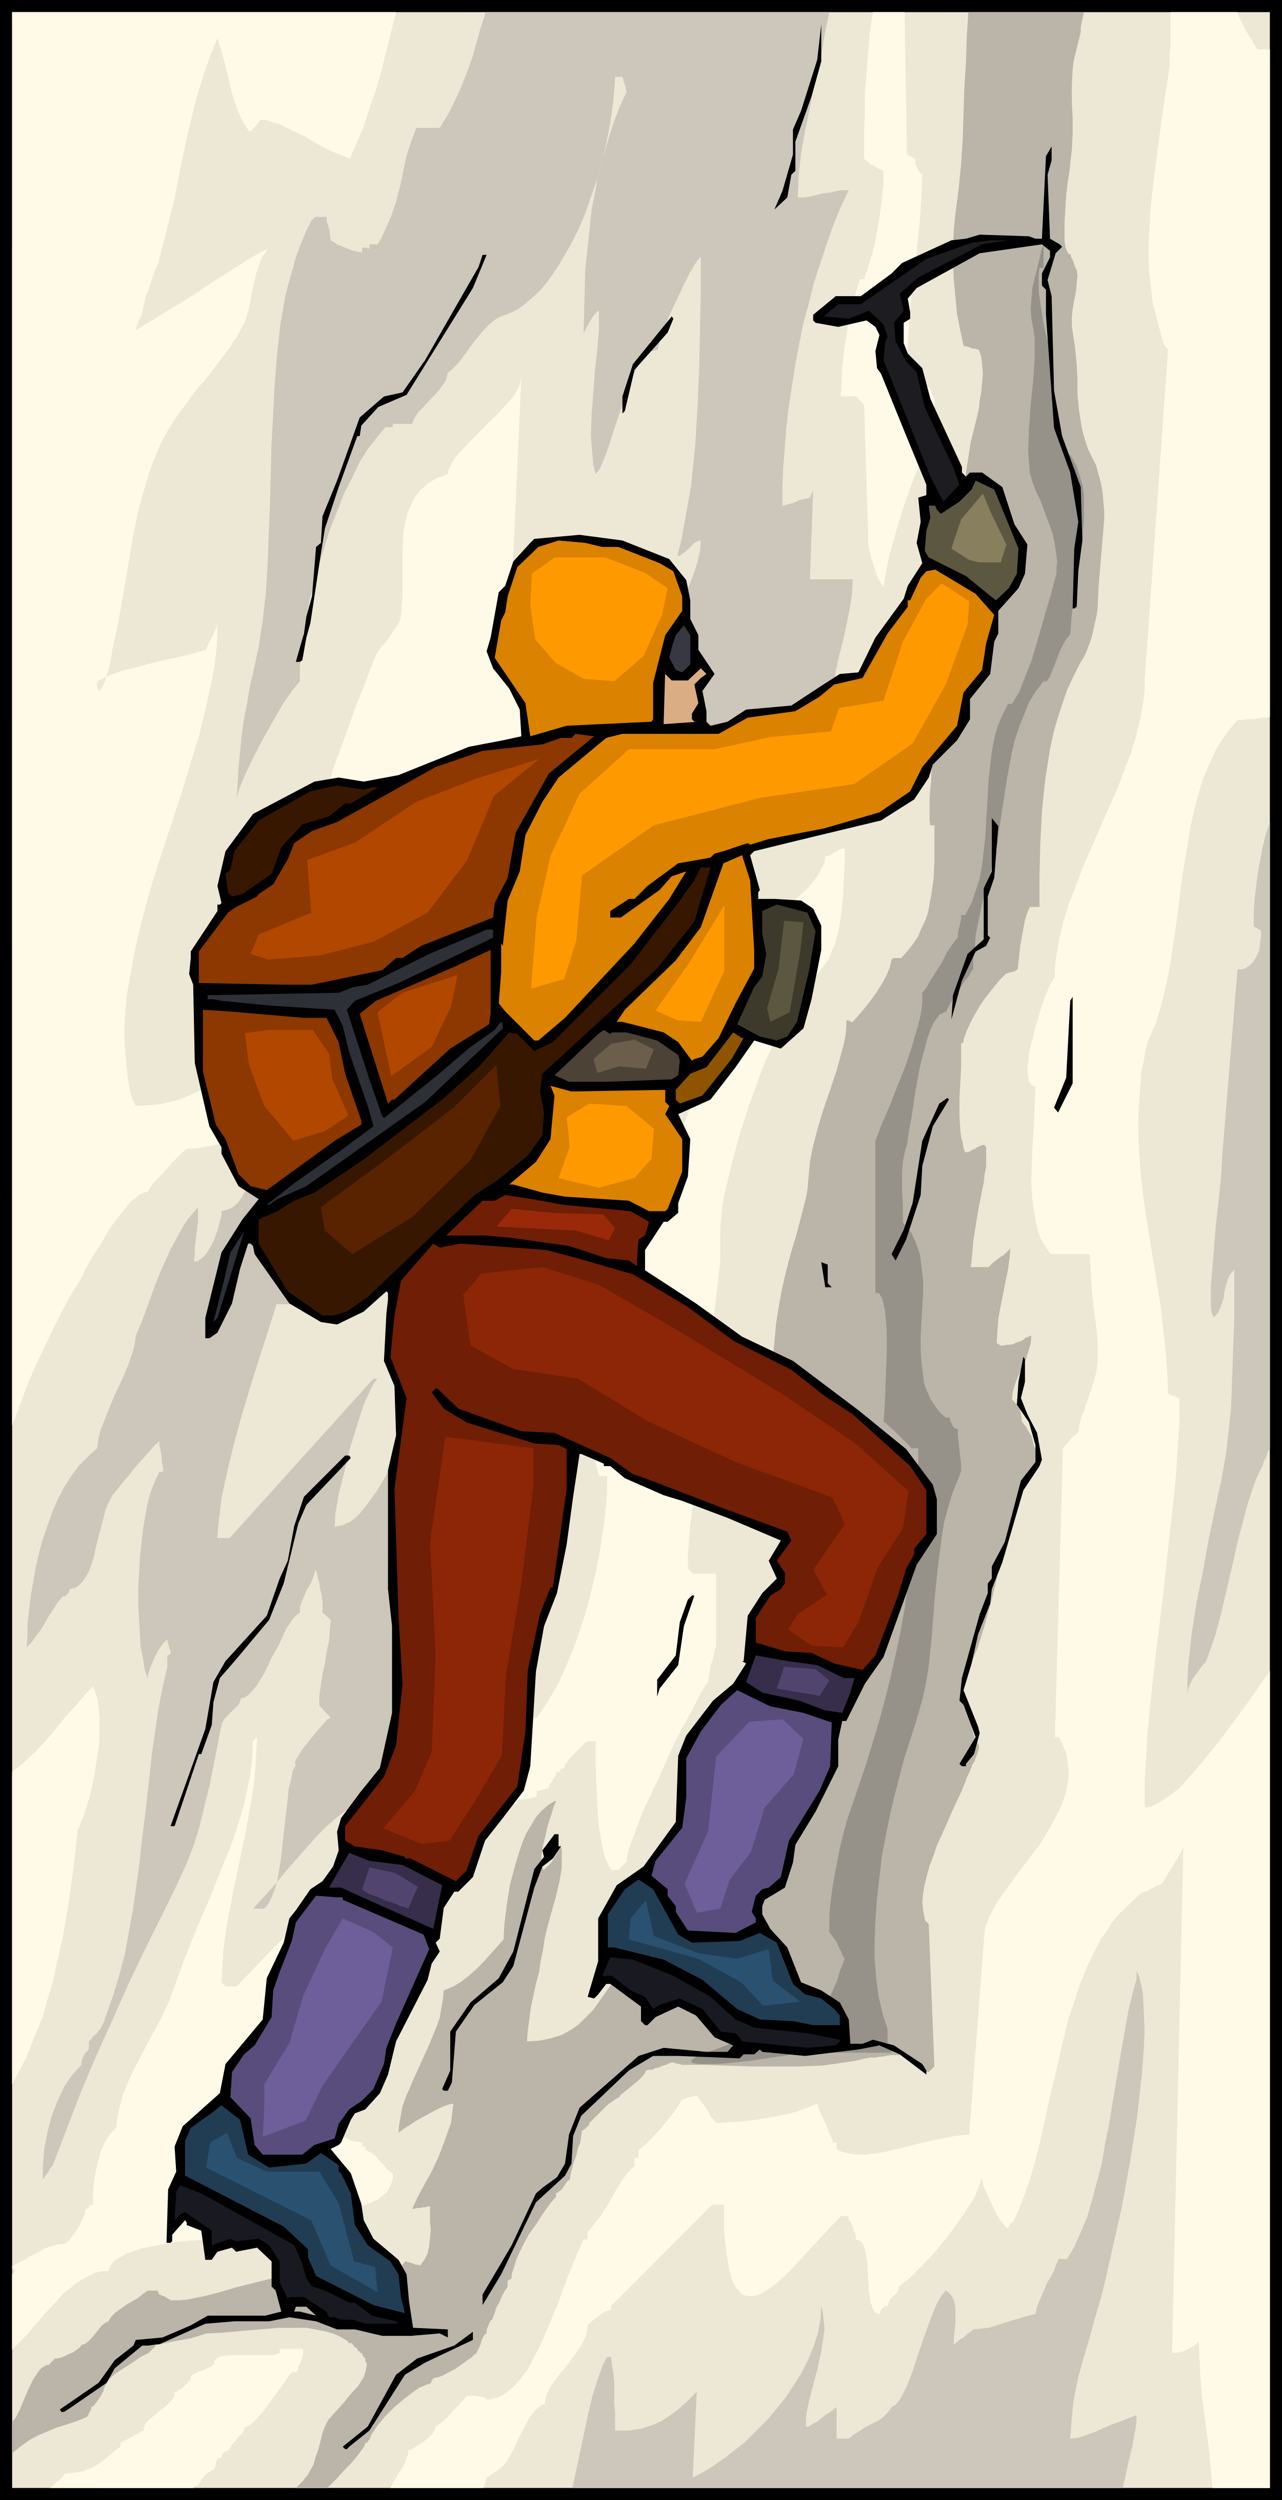 <svg xmlns="http://www.w3.org/2000/svg" fill-rule="evenodd" height="988.224" preserveAspectRatio="none" stroke-linecap="round" viewBox="0 0 1586 3090" width="5.282in"><style>.brush1{fill:#000}.pen1{stroke:none}.brush3{fill:#fffae8}.brush4{fill:#ccc7ba}.brush8{fill:#5c5740}.brush9{fill:#db8200}.brush12{fill:#8c3800}.brush13{fill:#381700}.brush15{fill:#2e3038}.brush18{fill:#701e05}.brush19{fill:#362e4a}.brush20{fill:#594d7d}.brush21{fill:#213d54}.brush22{fill:#191921}</style><path class="pen1 brush1" d="M1586 3090H0V0h1586v3090z"/><path class="pen1" style="fill:#ede8d6" d="M1571 3075H15V15h1556v3060z"/><path class="pen1 brush3" d="m1074 659-5-159-10-10h-19l1-17 1-19 2-19 3-19 3-19 4-19 5-17 5-16h5l5-15 5-16 4-17 3-17 3-18 2-17 2-18v-16l-2-1-3-1-3-2-4-2-4-2-3-3-3-2-2-2v-35l1-22v-23l2-25 2-25 2-26 4-25h39l3 176 10 5v5l1 3 2 4 1 3 2 2 1 2h2l-1 28-2 29-3 29-3 31-4 30-3 30-2 30-1 29 1 1 1 2 3 2 2 3 3 3 2 4 2 2v3h4l2 1 2 2 1 1 2 2 2 2 2 1v2l1 2v2l1 2 1 1 1 2 1 2v13l-1 9-1 10-1 10-2 10-1 9-2 8-2 5h-5l-6 13-7 18-8 22-8 25-7 24-6 23-4 20-2 14-3-5-4-7-3-8-3-10-3-9-2-9-1-8v-11zM490 15l-6 24-6 24-6 24-7 24-8 23-7 22-9 21-8 19-13-5-14-6-15-8-15-9-15-7-14-7-7-2-6-2-6-2h-6l-1 2-2 2-2 3-2 2-2 2-1 2-2 1h-2l-8-12-6-14-5-14-4-14-3-14-4-16-4-15-5-16-7 17-7 19-6 19-6 19-10 41-9 41-8 42-10 40-5 20-5 19-7 18-6 18-2 4-1 4-1 4-1 5-1 4-1 5-1 4-2 4-1 1-1 2v2l-1 2-1 3-1 2v2l20-12 21-13 22-13 21-14 21-14 21-13 19-12 19-10-3 4-3 4-3 5-2 6-4 12-3 13-3 13-2 13-3 11-3 10-10 18-12 18-13 17-13 17-14 16-12 17-12 16-10 16-8 15-7 16-6 16-5 16-10 35-7 35-6 36-6 35-6 34-7 32-1 7-2 11-3 11-3 10-4 8-3 4h-1l-1-2-1-4v-6l15-7 16-6 17-4 18-5 17-4 18-4 17-4 17-5 2-5 2-5 3-5 2-4 2-5 2-4 1-5v-6 18l-1 18-2 18-3 18-8 37-9 37-23 75-25 76-12 38-10 37-9 38-7 38-3 18-2 19-1 18v18l1 18 2 18 2 18 4 18 5 10 15-1 14-1 13-3 12-3 12-5 11-5 10-5 10-7 9-7 9-8 8-8 8-9 7-10 6-10 6-10 6-11 10-22 9-23 8-24 6-23 10-47 8-43 7-30 9-33 11-35 11-36 13-35 12-34 13-33 11-29 3-7 4-7 6-7 6-7 5-8 5-7 4-7 1-7 2-25v-51l1-25 2-12 3-12 4-10 5-10 7-9 9-8 11-7 14-5 1-5 3-7 4-7 6-7 15-16 16-16 17-17 15-16 6-8 4-7 3-8 1-6-14 308h5l7-2 7-3 7-4 16-9 15-11 15-13 13-13 10-12 6-10-7 15-5 16-5 17-4 17-7 36-7 38-3 18-4 18-5 18-5 17-7 16-8 16-9 15-11 13-15 15-18 18-20 21-20 22-9 12-9 11-8 12-7 11-6 11-5 11-2 10-1 10-4 21-6 22-7 21-8 20-5 9-6 9-6 8-6 7-8 7-8 6-9 5-9 4-6 15-8 14-9 14-11 13-12 13-12 12-14 12-14 11-15 10-16 9-16 7-16 7-16 5-16 4-16 3-15 1-4 3-6 6-8 8-8 9-8 9-8 8-4 6-2 4-5 1-5 2-6 5-6 5-12 15-13 17-11 19-11 17-8 14-5 11-13 21-12 22-11 22-11 23-11 23-10 24-9 24-9 24V15h475zM15 2190l14-11 14-13 13-14 12-14 12-15 12-13 12-14 11-12 3 8 3 9 1 11 1 11v24l-1 13-2 13-4 26-6 25-7 21-7 18-5 45-6 43-7 42-9 39-4 19-6 19-5 19-7 18-7 17-7 18-9 17-9 17v-386zm0 611 7-4 8-4 8-5 9-4 8-5 9-3 9-2 8-1 4-4 4-5 4-5 4-6 3-6 3-6 2-6 1-5h2l2-1v-3h1l1-1h3v-13l1-13 2-13 3-13 3-12 5-12 7-11 8-9 1-11 2-10 3-11 3-11 10-23 12-23 12-23 12-22 10-21 7-19 13-36 15-37 16-37 15-38 8-19 7-19 6-19 6-20 4-19 4-20 2-19 1-20 5-5-1 20-1 19-2 20-3 19-7 39-8 38-8 38-7 37-3 19-2 18-1 18-1 18 5 5h14l87-91 6-2 9-3 11-5 11-6 12-6 9-7 4-3 3-2 2-3 1-2 10-8 11-9 10-10 10-11 9-11 9-13 7-12 6-13 9-3 9-5 10-5 9-5 8-6 7-7 6-8 4-9h15l38-33h5l5-15h5l10-19h4l10-14 9-15 9-16 8-18 8-19 7-19 7-21 6-20 5-21 5-21 4-21 3-20 3-20 2-19 1-18v-17h-10l-4-15-4-18-2-20-2-22-1-22-1-21v-36l202-477 6-10 5-11 5-9 5-10 5-8 7-9 7-8 8-7v-5l7-4 6-6 8-7 7-8 6-8 5-9 4-8 1-8h3l3-1 3-2 3-2 3-1 2-2 4-1h3v17l-1 20-1 20-2 21-3 20-5 20-4 8-3 9-5 7-5 7-12 15-12 15-10 16-10 16-9 17-8 17-8 17-7 18-13 36-12 37-10 37-9 38-2 10-1 10-1 11-1 10v41l-34 294v7l-1 11-2 12-1 13-1 14-1 12v11l1 7 5 5h29v89l-2 6-1 7-2 6-2 6-1 7-1 6-1 7-4 5-7 12-9 18-11 20-11 21-9 20-7 16-4 9-5 9-5 12-7 14-6 15-6 16-5 14-4 12-1 9-5 5-4 5h-10l-3-5-3-7-3-8-2-10-4-23-2-25-1-25-1-24v-32h-10l-3 2-4 4-4 4-5 5-5 5-4 5-3 4-1 4-3 1h-1l-1 1v3h-5v2l-1 3-2 2-1 3-2 3-2 2-1 3v2l-15 4v5l-2 2-3 1-3 1h-4l-3 1h-9v5l-19 5-5 4v5l-5 5h-1l-2 1-2 1-1 1-1 2-1 1-1 2v2h-4l-1 1v2l-1 1h-1l-3 1v1l-1 2-1 2-1 2-1 2-2 1-2 2-2 2v10l-77 139v2l-1 2-1 2-1 2-1 2v5l-6 1-6 4-7 6-7 9-15 20-14 25-13 25-12 24-8 18-4 12v4l-1 6-2 6-2 6-2 6-1 6-1 5-1 5 5 2 5 3 6 3 7 3 7 3 6 3 7 1 6 1v4l1 1h3v4l4 2 4 2 5 4 4 5 5 5 4 5 4 4 4 2v7l-2 6-3 6-3 5-5 4-5 4-6 3-7 3-16 4-17 3-19 2-20 2-21 1-20 1-20 2-19 3-17 4-15 5-6 4-6 4-5 4-4 5-10 1-16 1-19 3-20 4-10 2-9 3-9 3-7 4-7 4-4 4-3 5-2 5h-8l-8 2-8 4-8 4-8 5-7 6-8 6-7 8-14 15-14 16-14 16-15 15v-93l4-4-4-4v-2z"/><path class="pen1 brush3" d="m483 3075 3-6 4-7 4-6 4-6 3-6 2-6 2-5v-5h3l5-3 5-3 6-4 6-5 5-5 3-5 1-4 6-4 5-4 5-5 5-6 5-5 5-5 4-5 4-4h9l5 1h3l4 1 2 1 1 2 6-1 5-1 6-2 5-3 5-4 5-4 5-5 5-6 9-12 8-15 8-15 7-17 14-33 12-33 11-27 9-20h5v-9l8-10 8-10 7-11 6-10 6-11 7-11 7-10 9-9v-10h5v-10l3-2 7-6 9-9 9-10 9-11 8-10 6-9 2-5h2l2-1 3-1 2-1h3l3-1 2-1h2l3 4 3 4 3 4 3 5 3 4 2 5 4 4 3 4 15-1 17-1 17-2 17-3 17-3 16-4 14-5 12-5 1 3 2 6 3 7 4 8 3 8 3 7 3 6v3h5v9l8 3 9 2 9 1h10l22-3 22-5 23-6 23-5 20-4 18-2 19-250 1-6 2-5 2-6 3-6 7-13 9-13 21-29 23-30 10-16 9-16 8-16 6-17 1-8 2-9v-8l-1-9-1-8-2-9-4-9-4-8h-5l10-357 2-2 2-3 3-3 2-3 3-3 3-2 2-2 2-1 1-9 3-11 4-10 4-12 4-12 4-12 3-13 1-12v-17l-1-16-2-16-2-16-2-17-1-16-1-16-1-16h-48l-6-8-6-10-4-11-3-13-2-13-2-14-1-15v-15l1-30 2-29 1-27 1-22-3-1-2-1-1-2-2-2-1-7-1-8 1-10 1-11 3-12 3-12 7-25 7-21 4-9 3-7 3-5 2-2v-11l1-11 2-11 2-12 5-22 7-23 9-23 9-24 10-23 10-23 21-47 18-47 7-23 5-22 2-11 2-12 1-11v-10l29-410-2-2-3-4-2-6-2-8-2-7-2-7-1-6-1-3-4-15-2-17-2-17-1-19v-19l1-20 1-20 2-20 5-41 5-38 5-36 5-32 1-8 1-9V68l1-10V15h83l2 6 3 6 3 6 3 6 3 5 4 6 3 6 4 5h15v825l-5 1h-5l-5 1-5 1h-10l-5 1h-5l-7 8-7 9-7 10-6 10-5 11-5 11-5 12-4 12-7 25-6 27-4 27-5 28-7 56-8 54-5 26-6 25-7 23-9 21-4 13-2 13-3 13-1 14-2 27-1 27 1 28 2 28 3 28 4 28 9 56 9 55 3 28 3 27 2 27 1 26h2l1 1 2 1h2l2 1 2 1 1 1h2v31l-2 31-2 31-3 31-7 63-7 64-8 64-7 63-3 32-2 32-2 32v32l8-1 8-4 8-5 9-6 10-8 9-10 10-11 10-12 21-26 21-28 21-29 20-29v1010h-71l-2-22-2-23-3-23-3-23-3-23-2-23-1-23-1-21-3 3-4 3-4 2-4 2-4 2-4 1-5 1h-5l14-626-1 3-3 6-4 7-5 8-5 8-4 7-4 6-3 3h-2l-3 1-3 2-4 2-3 2-4 1-3 1-2 1-29 28-7 9-6 10-7 9-5 10-11 22-9 22-8 24-8 24-6 25-6 26-12 51-11 50-6 24-7 23-8 22-8 20-1 2-1 2-1 2-2 2-2 1-1 2-1 2-1 2-2-1-2-2-2-3-3-3-6-10-5-11-5-11-5-10-2-8-1-4-1 6-3 8-3 8-5 9-13 19-15 21-17 21-17 18-15 15-13 10v3l-2 4-2 2-3 3-3 3-2 3-1 3-1 3h-2l-2 1-1 1-2 1-1 2-1 1v2l-1 2-4-1-3-3-2-5-2-6-2-14-1-17-1-17-2-14-2-6-2-5-4-3-4-1v-4l-1-4-2-4-1-4-2-4-2-3-1-3v-3h-10l-27 29-26 28-12 13-12 11-12 9-10 6-5 2-5 1h-4l-5-1-4-1-3-4-4-4-3-5-3-7-2-8-2-10-2-11-3-28v-34h-15l-125 125v5l-4 1-4 1-4 3-4 3-4 3-4 3-3 3-2 2-1 7-1 6-3 6-3 6-9 13-9 12-10 12-9 12-3 6-3 6-1 5-1 6-6 3-5 4-4 5-4 5-7 13-7 14-6 13-8 14-5 6-6 5-7 5-7 4-1 2v3l-1 2v1l-1 2v1l-1 2H483z"/><path class="pen1 brush4" d="m168 1651 8-19 8-22 8-22 9-22 10-22 11-20 5-9 6-9 6-7 6-7v17l-1 8-1 9-1 8-1 8v8l-1 9h4l3-2 4-3 3-3 6-9 5-10 4-11 3-11 2-8v-5l4-1 3-1 3-1 4-2 6-5 5-7 4-7 4-7 3-7 3-6 7-19 11-29 13-35 14-38 14-36 12-30 5-12 5-10 3-5 2-2 1-6 2-6 2-7 3-7 8-15 10-15 10-16 9-16 8-15 5-13 11-34 8-24 6-15 3-5 1 6-2 17-3 29-4 40-3 32-2 34-1 35-2 36-2 35-4 35-3 17-3 16-4 15-5 15-10 25-10 25-10 25-11 25-10 26-10 26-9 27-7 28h-29l-9 29-11 34-12 38-12 40-11 41-9 39-4 19-2 17-2 17-1 15h15l178-197h5l-4 5-4 7-4 9-5 11-8 25-9 29-7 29-7 28-4 23-1 17 5-1 5-1 4-2 5-2 9-7 8-9 8-11 8-11 8-13 7-13 14-26 14-22 6-9 7-7 3-2 3-2 3-1 3-1 2-5 4-8 5-9 6-10 6-10 6-8 4-6 1-2 16-16 14-17 13-18 13-18 12-19 11-19 11-21 11-21h2l3-1 2-1h3l3-1 2-1 2-1h2l1-2v-1l1-2 1-2 1-2 1-2v-3l4-3 5-6 7-8 8-10 7-11 7-9 4-7 2-4-39 246-4 23-7 28-7 29-10 30-10 29-12 27-6 12-7 11-7 10-7 8-9 15-10 13-10 12-11 10-12 10-12 9-14 9-14 8-5 4-5 5-5 5-4 6-6 12-6 15-4 15-3 17-3 17-3 18-3 18-3 18-4 17-5 16-6 14-9 14-4 6-6 5-5 5-7 5-16 12-16 14-15 16-15 17-15 17-14 17-15 17-14 15h14l5-6 4-8 4-10 3-10 4-24 3-26 3-27 3-25 1-12 3-11 2-11 4-8-1-1v-2l1-3 2-3 6-10 8-10 9-11 8-9 6-7 4-2-14-15v-12l2-14 2-13 3-14 2-13 3-14 1-13 1-13-10-9v-13l-1-8-2-8-1-7-2-7-1-6-2-4-1 5-2 6-3 7-4 6-3 7-3 7-3 8v7l-4 3-4 4-4 6-5 7-8 18-10 18-9 19-10 16-5 6-5 5-4 3-5 1-1 4-2 4-4 4-5 5-4 4-4 4-3 5-1 3-5 26-5 25-5 25-6 24-6 25-7 23-9 23-10 22-20 41-21 42-21 44-20 45-20 44-19 45-17 44-16 42-1 2-1 3-3 3-2 4-3 4-2 3-2 3v2-21l2-21 4-20 5-19 7-18 8-17 5-8 5-7 6-7 6-6v-4l1-3 1-3 1-2 1-2 2-2 2-2 1-2v-9l3-3 2-3 4-3 3-4 3-4 2-4 2-4 1-4 9-25 8-26 7-26 5-27 5-27 4-28 4-28 3-28 7-57 6-55 4-28 4-27 5-26 6-26v-14l3-1 1-2v-2l-1-3-1-3-1-3-1-3v-3l-4 4-4 5-4 6-4 8-3 7-3 8-2 6v5l-4-11-2-14-3-14-1-17-1-17-1-19v-19l1-19 1-19 2-19 2-18 3-17 3-16 4-14 5-12 5-11h5v-4l-1-4-1-6v-5l-1-5-1-5-1-5v-4l-7 7-8 9-8 9-8 9-7 9-7 8-7 9-6 7-3 6-3 6-3 8-2 8-5 19-5 20-2 10-3 9-3 8-4 7-4 6-5 5-5 3-6 1v2l-1 1v2l-2 1-1 2-2 1h-2l-1 1-6 7-5 8-6 9-5 9-5 8-6 8-5 7-6 6 1-14v-15l2-17 2-17 3-17 3-18 4-18 5-18 6-17 6-17 7-16 8-15 9-14 9-12 11-11 11-10 1-6 1-7 2-8 3-8 7-18 8-19 9-19 8-19 3-9 3-9 2-9 1-8zM1026 15l-6 29-5 30-7 29-6 30-6 29-5 28-3 28-1 26h8l7-1 8-2 8-2 9-1 8-2 7-1h8l-10 21-9 22-8 23-8 24-8 24-6 25-7 25-5 25-5 26-4 26-4 25-3 26-2 25-2 25-1 24v24l4-1 4-1 4-1 5-2 4-2 5-1 4-1 4-1 4-9-4 110h53l-1 19-3 19-4 19-4 19-5 19-4 18-2 17-2 15-4 3-4 6-5 7-5 7-5 8-4 6-4 5-2 1v10l1 11 2 12 2 12 1 11 2 11 1 8v7l-3-1-4-2-4-4-5-4-11-13-12-14-11-15-9-14-6-12-2-8h-4l-1-1v-3h-5l-1 3-3 5-5 6-5 7-5 6-5 6-3 4-2 1v3l-1 4-2 4-2 5-2 5-3 4-2 3-2 1v14h-5l-5 20h-4l-68 96-2-3-3-4-1-4-2-5-1-11-1-12 1-14 1-15 2-16 2-17 6-32 6-32 5-27 2-20-3-6-2-7-2-6-1-7-1-13 2-13 3-13 4-14 5-13 6-14 13-27 11-27 5-13 4-13 3-13 1-13-4 1-4 2-3 3-4 4-3 3-4 3-4 3h-3l5-20 4-22 4-22 4-23 5-49 3-49 2-49 1-49 1-45v-42l-5 6-8 13-8 16-9 19-9 19-7 17-5 15-2 10-4 1-3 1-4 1-3 3-6 6-5 9-5 10-5 12-5 12-4 13-9 27-8 25-4 11-4 10-4 8-4 5-3-11-1-12-1-12-1-13 1-26 2-27 2-27 3-26 2-25v-23l-2 1-3 3-3 4-3 5-3 5-2 4-2 4-1 3 1-40 1-39 4-38 4-38 4-19 3-18 5-18 5-18 5-18 6-18 7-18 8-17v-2l-1-2v-3l-1-2-1-3-1-3v-2l-1-2h-9l-1 17-2 19-3 21-4 21-5 23-6 22-8 23-8 23-9 21-11 21-11 19-12 18-6 8-6 7-7 7-7 6-7 6-7 5-8 4-7 3-6 2-6 3-5 4-5 4-9 10-9 11-8 11-8 11-8 9-8 7-1 4-1 4-2 4-3 4-7 9-8 8-8 9-7 7-5 8-2 6h-24v4h-9l-11 13-11 14-10 16-9 19-10 19-8 21-9 22-7 22-7 23-6 23-6 22-4 22-4 21-2 21-2 18v18l-9 11-12 17-12 21-13 23-12 23-10 21-7 17-3 11 1-17 1-19 2-20 2-21 3-21 4-20 3-19 4-17 7-32 5-33 4-35 2-35 3-74 2-76 2-37 2-38 3-36 4-36 3-17 3-17 4-16 5-17 4-15 6-16 6-15 7-14 5-5h14v4l1 4 1 3 1 4 1 3v4l1 4v3l4 2 4 3 5 2 5 2 5 2 5 2 5 1 6 1v-5l1-1h5l1 1h2v-5h10l5-8 4-9 4-9 4-9 6-18 5-19 4-19 4-19 6-18 6-16h29l11-18 9-18 8-18 7-18 6-17 5-18 5-18 6-18h425z"/><path class="pen1" style="fill:#bab5a8" d="m1341 15-1 5-1 4-1 5-1 5v5l-1 5-1 4-1 4-2 8-2 8-2 9-1 9-1 20v20l1 20v20l-1 19-2 18-1 9-2 13-2 16-1 17-1 17v23l1 7 2 5 2 4h2l1 2v2l2 3 1 3 1 3 1 3 1 2 1 1 1 8-1 10-1 10-2 10-2 11-1 10v10l1 8 3 20 2 20 1 19v19l2 20 3 19 2 9 3 10 3 9 5 10 5 10 3 11 3 11 2 11 1 12 1 11v12l-1 12-2 23-2 24-2 24-1 24-1 9-2 9-2 9-2 9-3 9-3 8-4 9-5 8-8 16-8 17-6 18-6 18-5 18-4 19-3 19-3 19-4 39-2 39-1 40v39h-12l-3 7-3 9-2 11-2 11-2 11-1 10-1 10-1 8-2 1-1 1-2 1h-2l-2 1h-2l-1 1h-2l-9 9-8 10-8 10-7 10-6 10-6 11-5 11-4 11v3l-1 1h-1l-1 1v30l-1 19-1 20v19l1 19 1 8 2 7 1 7 2 5h3l3-1 3-2 3-1 3-2 4-2 3-1h2l2 3v24l-2 10-1 10-2 9-1 6-2 9-2 11-2 12-2 13-2 13-1 12-1 11-1 8h22l2-2 3-3 5-4 4-3 5-3 4-4 3-3 1-4-1 15-2 14-3 15-3 15-3 15-3 16-1 15-1 15 5 3h3l5-1h4l4-1 4-2 4-1 4-2 3-3h2l1-1h1l1-1h2l-1 10-3 10-3 10-5 10-4 9-4 10-3 10-1 10 1 1h1l1 2 1 1 1 1 2 1 1 1h2v7l1 3v3l1 2v5l2 2 1 2 2 2 1 2 1 2 2 3 1 2 2 2 1 4 1 4 1 5 2 4 2 4 1 5 1 5 1 5h-2l-1 1-1 1-1 1-1 2-1 1-1 1h-2v2l-1 3v1l-2 2-1 2-1 1-1 2-1 1-11 28-9 29-8 29-7 30-7 30-8 29-9 29-11 28-1 4-1 4-2 5-2 5-1 5-1 5-1 5-1 5 5 6 3 7 2 8 2 8 2 8 2 7 2 6 4 6v4l-1 4-2 5-2 6-3 5-2 5-2 5-2 4-7 18-10 21-10 23-11 24-4 12-5 13-3 11-3 12-2 11-1 11 1 10 2 10v2l1 1 1 1 1 1 1 1v1h1l7 176-7 7h-5l-3-2v-3h-2v-2h-3l-2-2v-2l-2-2-2-1-2-2-2-1-2-1-1-2-1-2-6 1h-14l-6 1-7 1-6 1h-6l-6 1-13 3-13 2-14 2-15 2-29 1h-59l-29-1-29-1h-27l-2-1h-3l-1-1h-2l-2-1h-2l-3 1-4 2-4 1-4 2-5 1-4 2h-4l-4 1-1 3-3 4-5 5-6 5-6 5-5 4-5 4-2 3-4 2-4 3-6 4-5 5-6 6-5 5-4 4-3 3v2l-1 1-1 1-2 2-1 1-2 1-1 1h-1l-1 7-1 8-3 7-2 9-3 8-2 7-2 8-1 7-2 1-2 2-2 3-2 3-2 3-3 2-2 2h-2v5l-7 8-8 11-9 14-10 14-8 15-7 15-2 7-2 6-2 6v5l-5 3v7l-1 2-3 4-3 6-3 7-4 7-2 7-2 5-1 3-2 1-1 2-1 2-1 3-1 2-1 3v4l-2 1-2 3-2 4-1 4-2 5-2 4-2 4-2 1-4 4-6 4-7 5-7 5-8 4-7 4-6 2-5 1-3 3v2l-2 2-4 1-4 2-5 2-6 4-12 9-13 11-12 12-9 11-4 6-3 4-2 5-1 3h-1l-1 1v1l-1 1h-2l-1 4-5 7-6 8-7 8-8 8-8 9-7 7-5 5h-39l2-2 2-2 2-2 2-2 2-2 1-2 2-2 1-1 4-7 4-7 2-8 3-8 2-7 2-8 2-8 3-8 4-8 8-9 10-11 9-11 10-11 7-11 2-6 1-5 1-5-2-4v-3l-1-1-1-1-1-2-1-1v-2h-3v-2h-2v-1l-1-1v-1l-1-1-1-1h-2v-2l-1-1h-1v-2h-5v-2l-10-6-9-4-11-3-11-2-11-2h-34l-24 2-23 2-22 2-21 1-3 1-6 2-10 3-11 2-11 2-10 2-8 2h-4v2l-2 2-3 3-3 3-10 5-10 7-11 7-11 7-4 4-4 4-2 3-2 4-1 2-1 4-2 4-3 5-3 4-3 4-2 2-2 1v2l-1 2-1 2-1 1v2l-1 1-1 1v1l-12 5-12 4-13 4-12 5-12 5-11 6-11 8-10 8v-38l5-7 5-10 5-12 5-12 6-12 6-9 3-4 4-3 4-2 4-1v-1l1-1 1-1 1-1 1-1 1-1v-1h3l5-1 5-2 6-3 5-2 4-3 4-3 2-3 4-1 4-3 5-5 4-5 4-5 4-5 4-3 4-2 4-6 5-5 7-5 7-5 7-4 7-4 6-5 6-4h12l2 5h1l2 1 3 1 2 1 3 2 2 1 1 1h11l10-1 10-2 10-2 20-5 20-6 20-5 20-5 10-2 10-2 11-1h10v2h2v2l61 8 7-1 9-1 10-3 10-3 9-5 9-5 3-2 3-3 3-3 2-3h2l2 1h2l2 1 3 1 2 1h3l3 1 5-7 4-8 2-9 1-10 1-10-1-10v-19h-3l-3 1h-3l-3 1h-5l-3 1h-2l7-15 8-15 9-16 8-17 7-18 6-17 3-8 1-8 1-9 1-7-6 1-8 3-10 5-11 6-11 6-9 6-8 5-5 4 1-11 2-11 2-11 4-11 9-21 10-22 10-22 9-22 4-11 2-12 2-11 1-11 12-5 10-6 10-8 9-8 8-8 8-9 9-10 8-9 1-19 3-24 4-25 7-26 4-13 4-12 5-12 6-10 6-10 7-8 8-7 8-5h2l-3 7-3 10-4 12-3 13-3 12-2 12v11l2 8 3-2 3-3 4-4 3-5 3-5 3-5 2-4v-4l2 7v23l-3 17-4 17-5 18-5 18-4 16-2 14-3 14-2 14-4 15-3 14-3 14-2 15-2 14-1 14 16-1 14-3 13-4 11-6 10-7 9-9 9-9 7-10 15-21 16-22 8-11 9-10 9-10 11-10v-2l7-1 7-2 6-3 6-5 5-5 5-6 5-7 4-7 7-16 6-15 6-15 6-12 10-14 9-14 9-16 7-16 7-17 6-18 6-18 5-18 10-37 9-36 10-35 10-33 1-3 1-3v-3l1-3v-12h-2l-2 1-3 1-3 1-2 2-3 1-2 1h-2l3-6 2-8 1-9 1-9 1-10v-9l1-9v-8l3-19 4-19 3-19 4-20 3-20 3-19 1-20 1-20h-5l-5 1-5 1-6 1-5 2-5 1-5 1h-5v-20l1-22 1-21 1-22 2-23 2-21 2-22 3-20 4-22 5-22 6-23 7-23 6-23 6-23 2-11 1-12 1-11 1-11 4-20 6-23 7-23 8-23 8-24 6-22 3-11 2-10 1-10v-9h3l1 1h1l1 1h2l6-7 7-8 8-10 8-11 7-11 6-11 4-10 2-9 2-2h10l8-9 7-9 6-9 4-10 5-10 3-9 2-11 2-10 3-21 1-22v-44h-5l-1-6v-29l1-10 1-11v-9l1-7 6-22 5-22 6-22 4-23 5-22 3-23 2-22 1-23v-65l2-32 2-31 3-32 4-31 5-32 8-32 2-9 1-10 2-11 1-11 1-11-1-11-1-10-3-9h-2l-2-1h-3l-3-1-2-1-3-1h-2l-2-1-4-19-4-20-2-21-2-21-1-21v-21l1-20 2-20 4-31 3-30 2-31 1-31 1-32 2-31 1-32 2-31h143z"/><path class="pen1" style="fill:#969189" d="M1291 302v29h-5l-1 7v23l2 13 2 14 2 12 2 10 2 8 5 17 2 18 1 19 1 20 1 19 3 18 2 9 2 9 3 8 5 7h4l7 12 4 12 4 13 2 13v29l-1 15-1 15-5 30-4 30-4 28-2 25-5 6-4 7-4 8-3 8-3 8-3 7-3 8-4 6h-4l-10 13-8 13-6 15-6 15-5 15-4 16-3 16-3 16-5 32-5 33-2 16-3 15-4 15-4 15-3 12-4 13-3 14-3 15-3 15-1 15-2 14v13l-2 2-3 6-6 7-6 10-6 9-6 9-3 6-2 4h-2l-3 2-3 1-2 3-5 7-4 9-4 11-3 12-4 14-3 14-5 28-4 27-4 22-2 14-3 10-2 11-1 12v26l1 13v24l5 6 5 6 3 6 3 7 5 14 2 16 2 16v17l-1 17-1 17-1 18v17l1 16 2 16 1 8 2 7 3 7 3 7 4 6 4 6 5 6 6 5h5v2l1 2 1 3 1 2 1 2 2 2 2 1h2v8l1 9 1 9 1 9 1 9v8l-2 6-2 5-7 17-5 17-5 18-3 19-5 39-4 40-3 40-4 40-3 19-4 19-5 18-5 17-13 40-12 46-6 25-5 25-5 26-3 26-3 26-2 26-1 26v24l2 24 3 22 5 21 6 19v19h5v10H982l-7 3-20 3-27 4-28 3-13 1h-22l-7-1-2-1-1-1v-1l1-1 5-4 11-5 13-4 16-6 17-6 18-7 17-7 17-8 14-8 13-7v-5h5l3-1 4-1 3-1 4-1h3l2-1 5-5 3-6 3-7 3-6 2-7 2-7 3-7 3-8-2-3-2-5-2-4-2-4-2-5-3-4-3-4-3-4v-21l2-20 3-21 4-21 4-21 5-20 5-18 6-17 17-50 16-53 7-26 7-28 6-27 6-28 5-28 4-29 4-28 3-28 3-29 2-28 1-28v-29h-9l-1-2-4-4-5-5-5-5-6-6-6-5-4-4-3-2 1-11 1-20 1-26 1-28v-28l-2-23-2-10-2-7-2-3-1-2-2-1h-3v-188l8-21 10-23 9-23 10-25 8-24 7-24 3-11 2-11 1-11v-10l5-6 5-9 7-11 7-11 6-12 6-9 5-7 3-3v-5l1-5 1-4 1-4 1-5v-5h5l8-15 5-15 5-15 3-17 4-35 2-35 2-36 4-34 3-16 4-15 6-14 7-14h5l9-15 7-18 8-20 6-20 6-21 6-21 6-20 5-19 2-7v-7l1-7-1-8-2-14-3-14-5-14-5-13-5-14-6-12-4-11-3-11-1-13-1-13 1-28 2-29 3-29 2-28v-27l-2-12-2-11-1-12 1-12 1-13 3-13 3-12 3-12 2-10 3-8z"/><path class="pen1 brush1" d="m1004 119-20 56v36l-5 5-5 28-16 15 10-23 13-45v-31l10-23 20-63 5-44v46l-12 43zm292 97 3 79 12 7 3 3-8 8-10 33 5 20 3 117 10 56 23 63 2 66-5 38-2 44-3 2h-2l2-74 5-33-10-61-20-55-10-140v-31l-5-5v-15l10-20v-8l-10-8-77 11-78 43-11 13 3 17v8l-8 5v25l5 13 18 18 10 38 39 84v7l5 5 5-5h15l25 18 15 46 16 25-3 36-8 18-25 28v28l-5 10-5 40-25 31v25l-16 26-30 30-5 16-18 27-41 26-104 25-53 13-5 5 12 43-2 3v8h20l33 2 15 10 10 21v30l-12 61-10 36-28 25-33-10-23 33-31 40-40 18 15 31-3 46-12 33v12l-13 11h-5l-23 35v25l63 41 57 41 63 30 81 61 59 48 33 44 5 18v43l-25 38-41 114-23 33-23 46h-5l-5 23v33l-28 56-25 41-3 22-10 31-25 15-3 8v10l10 18 21 23 17 43 25 10 23 15 11 21 2 30h15l13-5 26 7 35 23 5 8v5l-33-25-25-11-26 5-66 8-53-5-3-3-7 6h-13l-5 5-76-3h-31l-30 18-59 56-10 25-2 34-8 15-36 33-43 89-23 38v-13l36-61 30-64 8-7 18-13 10-17 5-36 13-33 73-64 31-10 53 5h26l7-8-23-10-23-27-22-11-28 13-10 10h-3l-5-5v-18l-38-28h-5l-10 13-5 5-8-2 13-44v-53l23-41 33-23 40-55 3-82 10-25 33-43 25-21 16-25-5-3h2l5-56 18-28 18-18-10-22 15-25-66-28-56-21-23-7-48-21-18-15h-8v-3l-28-12h-2l-8 53-8 59-12 60-16 41-10 56-7 117-8 30-26 34-22 28-15 45-18 18h-5l-13 20-5 38-5 5 5 11-10 15-5 20-39 76-10 41-10 23-18 20-13 5-5 8-12 28-3 3-10 5 25 30 13 38 3 20 12 23 31 26 10 18 3 33 5 33 43 2v10l-10-5-36 3h-35l-34-8h-22l-26-10-33-5-25 5h-43l-36 3-56 25-15 2h-7l-34 28-10 18-48 33-5 3h-3l-2-3 48-33 20-28 23-18 3-7 33-3 35-15 21-12h71l20-5-7-26-5-5v-31l-18-17-26 5-5-5-18 5-5 7-2 3h-8l-5-36-18-7v-3l-2-3-16 18v8l-2 2h-5l2-66 10-22-2-31 10-25 46-41 7-36 46-55 5-51 21-44 7-30 8-10 18-26 15-10 13-18 7-20-2-23 5-17 23-31 25-31 15-68v-107l-5-46v-147l10-43-2-61-13-31 3-58 2-18v-8l-2-2-28 25-33 16-20-3-39-23-43-61-2-10-3-3h-3l-10 31-10 43-18 36-7 5-3 2h-5v-25l20-81 26-41 20-25-25-16-21-40v-8l-15-26-18-78-2-97-5-13 2-20v-8l33-50v-8h3l2-2-5-21 10-43 34-46 76-40 30-5 31 5 43-8 87-35 42-8 23-5-2-33-13-26-20-25-8-21 5-17 10-56 8-8 10-30 21-23 5-5 56-5 53 7 58 23 21 26 5 25v23l10 20v18l20 30-15 21 5 25v13l5 5 21-5 23-15 56-5 35-23 25-16 23-2 21-43 35-48 5-16 18-28-7-25 5-26-3-30 10-3v-13l-28-68-28-69-5-7-2-21 5-20-5-10-11-8-35 8-28-5-3-3v-7l28-23h31l38-28 13-13 61-28 18-2 17-5 61 2 8 3h8l5-102 7-12v17l-5 18zM391 2862l-20-5h-7l2-6h13l12 11z"/><path class="pen1" style="fill:#1c1c21" d="m1215 302-79 41-15 13-8 7 5 21-12 15 2 23 13 25 13 13 10 43 35 74 8 22-20 21-16-31-58-144 2-21 3-8-5-15-18-17-25 10-31-3 18-15h28l81-56 56-20 23-3h23l-33 5z"/><path class="pen1 brush1" d="m585 356-82 132-35 15-21 23-2 13h-3l-23 63-17 51-5 31-13 86-5 18-5 28-3 2h-5l10-35 3-21 7-25 5-61 6-5 2-33 18-44 28-78 30-26 23-5 28-40 66-115 5-15h5l-17 41zm241 55-41 46-12 51-3 3v-21l13-40 48-59 2 3-7 17z"/><path class="pen1 brush8" d="m1260 678-2 31-10 18-16 15-37-30-46-23-5-8 2-25 5-16-2-15h8l2 5 5 5 23-15 15-15 5-11 23 11 30 73z"/><path class="pen1 brush9" d="M745 676h20l51 20 17 10 11 31v18l-21 30-15 59v45l-2 3-105 5-45 13-6-41-38-56 8-46 5-10 3-20 12-36 26-25 25-8 33 3 21 5z"/><path class="pen1" style="fill:#383842" d="m854 821-10 10-8-3-8-15 3-13 5-15 10-12 8 12v36z"/><path class="pen1" style="fill:#dbad84" d="M831 841h20l16-15 7 7-7 5-8 8 5 23-8 13v7l3 3h5l-43 3 2-69v7l8 8z"/><path class="pen1 brush12" d="m679 956-41 73-10 56-16 31-2 18-89 35-23 15h-8l-17 15-87 18h-35l-105-2v-39l36-48 10-7 26-13 2-3 18-12 18-31 8-20 22-15 31-11 122-68 58-20 74-8 23-8h13l5-5 23 3-56 46z"/><path class="pen1 brush13" d="M460 973h8l-34 20h-7l-20 16-33 10-26 28-12 33-36 25-13 3-5-5-3-23 6-5 5-23 30-38 64-36 33-7 33 5 10-3z"/><path class="pen1 brush1" d="m1230 1085-8 23v48l3 3-5 10-13 7-17 36-13 48 2-30 18-51 20-18v-63l10-21v-66l8 10-5 64z"/><path class="pen1 brush13" d="m859 1139-46 58-142 130-3 22 5 26-2 28-18 25-38 31-28 18-132 126-26 18-17 5h-13l-43-30-36-59v-30l23-10 21-13 25-10 61-41 97-74 45-40 38-43 10 2 21 21 23-11 96-96 59-76 20-28 8-16h12l-20 67z"/><path class="pen1" style="fill:#3d3a2b" d="m1009 1151-8 48-15 64-12 18-13 5-21-5-28-15 21-46 10-13 5-28-5-25v-28l18-8 38 10 10 23z"/><path class="pen1 brush15" d="m610 1159-117 56-54 22-10 11 28 86 16 46 2 2 66-53 41-35 30-21 5-7 3-3 2 3v5l-96 91-147 104-36 16-10 7h-3l36-28 61-43 35-26-7-25-23-66-8-33-10-20-78-5-62-6-10-2h-7v-5l162-3 18-7 18-3 76-38 71-30h8v10z"/><path class="pen1 brush12" d="m607 1253-2 13-48 30-69 63h-3l-5 5-35-111 20-16 99-43 43-20v79z"/><path class="pen1 brush1" d="m1309 1375-5-6 15-37 5-95 3-5v107l-18 36z"/><path class="pen1 brush12" d="M376 1258h28l15 30 8 39 20 58v5l-33 20-84 61-20-5-15-15-16-43-12-18-8-33-8-33v-76l31 2 94 8z"/><path class="pen1" style="fill:#4c4235" d="M757 1276h18l38 10 26 18 2 7-2 18-8 5-79 3h-48l-18-8 54-51 7-5 8 5 2-2z"/><path class="pen1" style="fill:#8f5400" d="m920 1283-15 26-36 45-28 10-5-5v-12l18-20 20-8 33-43 11 7h2z"/><path class="pen1 brush9" d="M823 1347v15l5 5-5 10 21 31v40l-18 46-3 3h-20l-25-13-79-5-28-5-36-10h-5l33-28 18-28 5-54-5-12 26 7 116-2zm407-587-10 35-5 33-23 28-8 41-43 51-15 30-38 26-69 20-68 13-23 7-3-2-30 10-11 3-5 5-40 7-38 28-16 16h-7l-3 2-20 13v8h13l48-34 15-17 18-6-21 34-43 55-86 92-33 28h-5l-36-36-8-10 3-38v-36l2 3 6-56 15-36 7-45 21-41 20-30 59-49 20-5h119l36-20 59-8 30-18 18-15 35-8 31-55 25-33v-8h3l13-28 7-8 11-2 50 30 23 26zm-297 414v23l-23 43-21 43-20 23-10 3-3 2-17-23-18-12-31-8-20-5h-7l10-15 63-61 31-41 28-79 23-10 10 31 5 86z"/><path class="pen1 brush1" d="m1154 1392-13 49-2 36-18 55-13 26-5-8 15-30 11-33 12-77 21-46 10-7 2 2-20 33z"/><path class="pen1 brush18" d="m696 1489 84 8 23 13-5 17-8 5-2 26v7l-10-7-28-3-46-15-71-10-33-3h-48l45-43h15l13-7 33 5 38 7z"/><path class="pen1 brush15" d="m264 1634 13-51 8-35 17-26-33 107-5 5z"/><path class="pen1 brush18" d="m569 1537 41 3 66 5 38 10 69 20 66 39 58 43 36 18 36 18 42 33 34 22 71 64 20 30v54l-15 18v7l-10 18-10 33-28 74-16 18-35-8-28-13-33-2-36-11v-30l18-28 13-8 5-7v-13l-10-15 18-25-5-11-77-28-99-38-15-5-28-20-36-16-33-15-41-2-78-28-26-25h-2l-5 5 15 20 28 17 84 26 30 2 10 5v49l-17 122h-3l-13 33-15 69-3 76-10 68-48 61-15 43-13 13-56-28h-7v-2l-28-8-34-5-12-7v-18l48-61 15-39 8-76-5-84-5-157 15-112-20-51 5-51 8-43 20-23 20-23 8 5 25-5z"/><path class="pen1 brush1" d="m1024 1586 5 5h-8l-5-31 8 3v23zm244 122-5 20 8 20 12 23 6 33-3 8-20 30-26 89-13 33-2 18-15 38-8 36-10 33 18 45 2 8-7 26-10 12v3h-5l-3-3 20-33-15-40-5-5 3-28 22-79 10-26v-12l5-6v-15l16-30 20-76 18-23v-21l-8-28-15-22 2-28 6-31 2 3v28zm-834 94-55 58-10 23-18 74-18 45-41 49-20 23-8 30-2 28-13 36h-3l-30 89h-5l43-120 10-58 15-26 51-56 16-46 10-22 8-43 12-36 51-51h5l2 3zm412 208-7 48-23 29-3 10v-21l23-30 5-41 10-28 5-5h3l-13 38z"/><path class="pen1 brush19" d="m1011 2058 33 16h13l-5 18-10 25-21-3-32-12-46-10-20-13 12-33 39 7 37 5z"/><path class="pen1 brush20" d="m994 2117 35 12-2 54-13 30-38 62-10 45-15 13-8 2-8 8-5 20 5 8v5l-25 13-59-3-15-23v-7l-10-13v-8l-18-15-2-2 5-18 33-41 5-38v-48l18-33 25-33 20-18 41 20 41 8z"/><path class="pen1 brush1" d="M691 2282h3l-10 15-13 10-10 26-26 97-13 20-35 28-23 33-5 63-5 10h-5l-2-2 10-23v-48l25-36 35-30 18-33 26-102 12-15-2-8 15-20h5v15z"/><path class="pen1 brush19" d="m498 2305 49 25-11 54-81-36-33-15h-15l25-43 25 10 41 5z"/><path class="pen1 brush21" d="m839 2391 17 10 59-2 25-10 21 12 20 51 15 13 20 5 16 13 7 8v12h-33l-25-5-41-2-28-13-43-36-48-25-61-15h-8v-41l21-31 17-12 18 12 31 56z"/><path class="pen1 brush20" d="M424 2345v3l100 43 7 18-41 92-12 30-3 20-13 31-15 15-15 10-13 18-5 18-25 8-15 12h-49l-10-12-5-33-25-26 2-31 15-22 13-11 21-35 2-33 8-23 15-38 5-23 25-33 26 2h7z"/><path class="pen1 brush22" d="m833 2442 46 26 31 28 23 10 66 7 40 8v2l-5 5-35 3-81-8-3-5-5-5-18-2-23-28-28-13-25 8-8 5-10-15-18-8-23-18h-12l10-23 28 3 50 20z"/><path class="pen1 brush21" d="m307 2663 26 16 46-5 18-13 22 15v8l3 2 12 25 5 39 16 25 28 20 10 16 3 28 5 20-39-10-71-36-10-23v-10l-30-28-122-63v-43l7-16 28-20 10-8 23 18 10 43z"/><path class="pen1 brush22" d="m305 2742 59 33 10 23 5 18 7 10 16 5 30 15h7l21 16 30 7 3 3h-41l-15-5h-15l-8-3h-7l-3-7-28-18h-18l-2 2-10-20v-26l-13-20-13-8-28 3-7-3-23 8v-18l-33-23-6 3-7 7 2-35 5-8 26 10 56 31z"/><path class="pen1 brush1" d="m526 2920-25 15-44 69-25 20-3 3h-2l-3-3 31-25 35-64 26-20 23-8 23-8 23-17v10l-59 28z"/><path class="pen1" d="m658 709 28-20h63l49 19 28 19-7 33-23 51-36 31-38-3-35-20-25-29-6-42 2-39zm59 272 61-55h106l69-15 75-7 10-29 55-9 24-73 29-53 19-19 34 22-2 29-27 74-41 73-72 50-116 17-132 34-89 62-7 80-15 48-41 12 7-89 17-75 36-77zm94 268 41-58 44-72v81l-29 63-29-2-27-12zm-110 132 28-17 46 3 34 28-3 37-21 24-44 12-50-12 14-39-4-36z" style="fill:#f90"/><path class="pen1" d="m310 1179 10-24 65-27-5-65 60-22 75-50 75-29 77-24-56 46-33 79-49 65-67 36-67 17-63 5-22-7zm-7 98 29-4h55l20 29 4 31 20 46-29 19-39 12-36-43-19-51-5-39zm181 53-17-79 31-24 68-22-8 39-24 50-50 36z" style="fill:#b24700"/><path class="pen1" style="fill:#592300" d="m397 1492 82-60 82-63 53-53 5 51-37 67-72 70-74 46-34-29-5-29z"/><path class="pen1" style="fill:#877f5e" d="m1177 678 12-36 27-32 10 24 19 39-7 22h-27l-12-3-22-14z"/><path class="pen1 brush8" d="m970 1138 24 2-4 36-13 75-24 12-4-17 14-48 7-60z"/><path class="pen1" style="fill:#992908" d="m633 1494 51 5 62 2 15 17-8 15-40-12-99-5 19-22z"/><path class="pen1" d="m595 1574 77-8 69 22 97 56 130 79 89 60 67 60-7 46-31 48-24 68-19 31-39-2-29-20 12-19 36-24-17-31 39-56-15-33-120-44-108-50-87-53-80-12-53-29-9-63 1-1 3-3 3-4 5-5 4-5 3-4 2-3 1-1zm-121 686 39-46 21-48 5-120-7-140 19-130 41 5 68 9v46l-15 121-19 113-5 99-29 50-36 56-34 4-48-19z" style="fill:#8c2607"/><path class="pen1" d="m847 2328 29-65 5-46 5-46 41-43 41-3 26 24-12 44-36 41-17 55-26 34-12 36-29 5-15-36zm-520 276v-28l31-51 17-58 27-58 22-38 38 17 24 19-14 67-36 51-37 53-21 43-53 20 2-37z" style="fill:#6e5e99"/><path class="pen1" d="m448 2335 9-27 32 7 28 17-12 27-2-1-7-2-9-4-10-3-11-5-9-3-7-4-2-2zm513-248 9-27 39 3 17 14-12 19-53-9z" style="fill:#514570"/><path class="pen1" d="m255 2679 5-31 21-12 12 31 37 17h65l24 39 19 72 26 7 3 31-58-33-24-56-58-29-72-36zm523-282 2-26 19-22 10 44 55 21 48 7 39-12 5 39 34 26-46 5-27-29-53-29-86-24z" style="fill:#2b5170"/><path class="pen1" style="fill:#6b5e4a" d="m756 1290 29-5 24 12-10 24-33-3-27 8-5-17 22-19z"/><path class="pen1 brush4" d="m708 3075 5-23 5-23 5-24 5-23 5-21 6-19 6-17 6-12h5l1 10 2 11 1 12v25l1 12v21h17l14-2 13-4 12-5 11-7 11-8 11-10 12-12-5 106 12-6 13-8 13-9 13-10 14-11 13-13 13-13 12-14 12-15 10-15 10-16 8-16 7-17 5-16 3-16 1-17 2 9 1 9 1 10-1 9-3 19-4 19-5 19-5 19-2 9-2 9-1 9v9h4l4-3 6-3 5-4 5-4 6-4 4-3 4-3v39h15l6-5 7-4 7-5 8-4 8-4 6-4 6-6 5-7 5-3 5-6 4-7 4-8 8-20 7-22 8-23 8-22 4-10 4-9 5-8 5-6 3 2 3 3 2 3 2 4 2 8v20l-1 10-1 9v8l2-2 3-2 3-3 4-2 3-3 4-3 3-2 2-2 9-1 10-1 10-3 9-3 10-3 10-3 10-3 9-2 2-9 4-10 4-9 4-10 5-8 4-8 3-8 3-6h10l9-15 8-18 8-19 6-21 6-22 6-23 4-24 5-24 8-49 8-47 4-23 4-22 5-21 5-18v-10l3 6 2 8 2 8 1 8 1 20 1 23-1 24-2 27-3 27-3 28-9 57-10 55-11 49-9 40-6 24-7 24-7 25-7 24-7 25-5 25-2 13-1 13-1 12-1 13 9-1 10-3 11-4 11-5 12-5 11-4 10-4 8-3v7l-1 9-2 10-2 12-3 12-3 13-3 14-3 13H708zm863-1285-2 3-1 3-1 3-1 3-2 3-1 3-1 4-2 3-6 13-5 14-5 15-4 15-8 30-7 31-7 30-7 30-8 30-10 28-2 4-4 4-4 6-4 5-4 6-3 6-2 6-1 6v-18l1-18 2-18 2-19 6-39 8-39 7-39 8-38 8-37 6-34 3-27 3-28 1-28 1-28 1-29 1-28v-58l-5 6-3 6-2 7-2 7-1 8-2 7-2 6-3 6-2 3-2 2-1 1-1-1-2-4-1-8v-26l3-35 3-38 4-36 3-31 1-20 19-231h5l4-1 3-2 3-2 5-5 4-7 3-7 1-9 1-8v-7l-9-5v-17l1-16 2-17 2-16 3-16 3-16 4-16 5-15v774z"/><path class="pen1 brush3" d="m62 3075 3-2 2-3 3-2 2-2 3-2 2-2 2-3 2-2 12-1 11-2 9-4 8-4 7-5 7-6 7-6 7-5v-5l2-1 4-2 4-2 4-2 5-3 4-2 3-2 3-1v-3l1-4 2-3 3-3 6-5 7-6 7-5 6-6 3-3 2-3 1-3v-4h3l2-2 4-2 3-3 3-3 2-2 2-2h1v-5l2-2 4-2 4-2 4-1 5-2 4-2 3-2 3-2v-4l3-3 3-2 5-1 5-1h57l8-3v-5h29v6l-1 4-2 5-1 4-2 4-1 4-2 2h-5l-5 6-6 9-8 11-8 11-9 12-8 9-4 4-4 3-3 2h-3l-1 4-2 4-3 3-4 4-3 4-3 3-2 4-1 3-3 1-3 1-1 1-2 2v2l-1 2v1h-5l-4 14-3 1-3 2-3 2-3 3-3 4-2 3-2 3-1 2h-2l-1 1h-1l-1 1-1 1H62z"/></svg>
